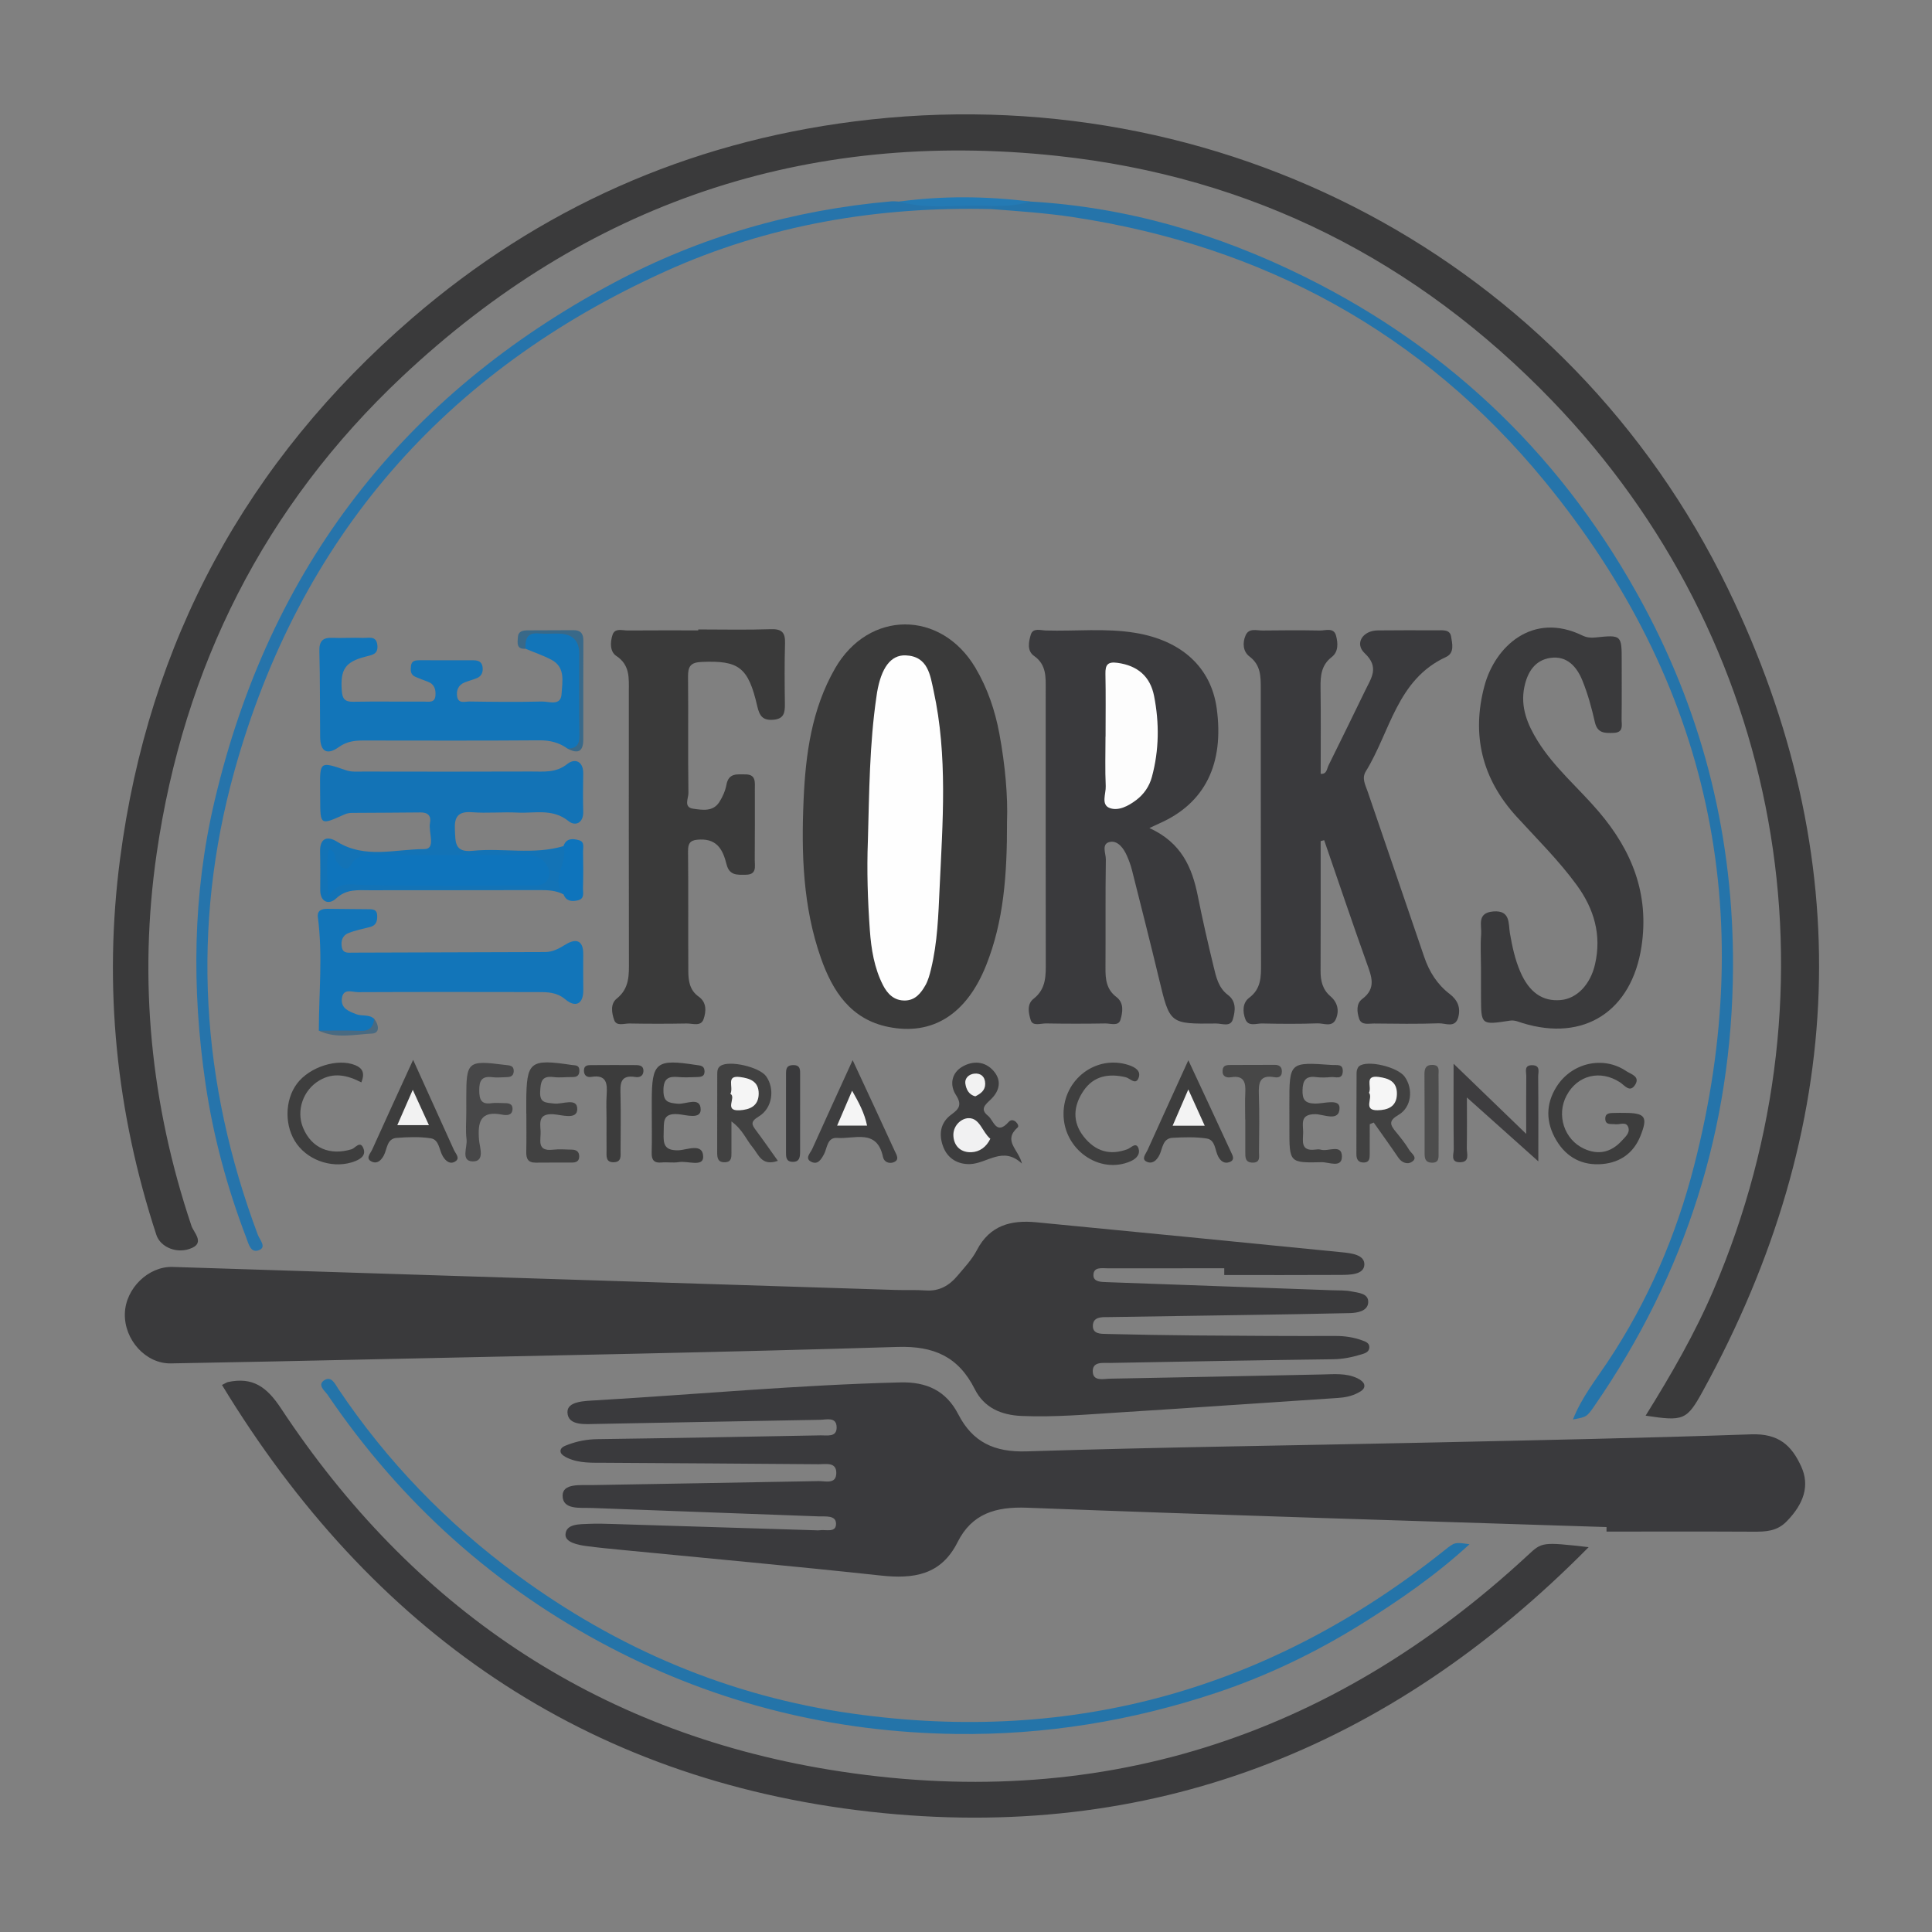 <?xml version="1.0" encoding="utf-8"?>
<!-- Generator: Adobe Illustrator 17.0.0, SVG Export Plug-In . SVG Version: 6.00 Build 0)  -->
<!DOCTYPE svg PUBLIC "-//W3C//DTD SVG 1.1//EN" "http://www.w3.org/Graphics/SVG/1.1/DTD/svg11.dtd">
<svg version="1.1" id="Layer_1" xmlns="http://www.w3.org/2000/svg" xmlns:xlink="http://www.w3.org/1999/xlink" x="0px" y="0px"
	 width="200px" height="200px" viewBox="0 0 200 200" enable-background="new 0 0 200 200" xml:space="preserve">
<rect x="0" y="0" width="200" height="200" fill="#808080" stroke="none"/>
<g>
	<path fill="#3A3A3B" d="M170.353,146.549c2.634-4.226,5.09-8.478,7.03-13.011c13.536-31.631,7.132-67.314-16.704-92.053
		c-14.022-14.552-31.116-23.195-51.254-25.351c-26.056-2.79-48.736,4.927-67.802,22.864C27.37,52.408,19.018,69.023,16.217,88.353
		c-1.899,13.103-0.62,25.976,3.603,38.55c0.226,0.672,1.338,1.687,0.088,2.268c-1.525,0.708-3.3-0.048-3.722-1.337
		c-4.156-12.698-5.492-25.673-3.756-38.938c2.945-22.497,13.091-41.166,30.221-55.947C55.831,21.576,71.16,14.763,88.468,12.567
		c37.695-4.783,73.837,14.228,90.405,48.374c13.547,27.922,12.357,55.799-2.581,83.036
		C174.608,147.048,174.276,147.139,170.353,146.549z"/>
	<path fill="#3A3A3D" d="M166.307,158.081c-19.992-0.647-39.987-1.231-59.975-2.002c-3.261-0.126-5.724,0.614-7.203,3.563
		c-1.722,3.432-4.565,3.824-7.974,3.455c-8.892-0.964-17.801-1.77-26.703-2.642c-1.244-0.122-2.49-0.239-3.728-0.403
		c-0.905-0.12-2.238-0.387-2.183-1.22c0.073-1.101,1.446-1.039,2.406-1.083c0.854-0.039,1.712-0.01,2.568,0.016
		c6.974,0.213,13.947,0.432,20.921,0.649c0.132,0.004,0.267,0.021,0.395-0.001c0.646-0.11,1.75,0.315,1.715-0.713
		c-0.029-0.862-1.104-0.699-1.792-0.725c-7.825-0.296-15.651-0.566-23.476-0.87c-1.193-0.046-3.052,0.231-3.037-1.29
		c0.013-1.279,1.843-1.058,2.995-1.079c7.832-0.142,15.664-0.263,23.495-0.413c0.716-0.014,1.833,0.367,1.843-0.841
		c0.01-1.166-1.103-0.899-1.823-0.905c-7.374-0.067-14.748-0.1-22.122-0.151c-1.312-0.009-2.644,0.069-3.88-0.498
		c-0.279-0.128-0.657-0.354-0.71-0.595c-0.105-0.479,0.393-0.641,0.74-0.773c0.986-0.375,1.999-0.566,3.076-0.58
		c7.7-0.104,15.4-0.249,23.1-0.392c0.68-0.013,1.677,0.221,1.654-0.849c-0.024-1.093-1.046-0.773-1.7-0.762
		c-7.701,0.129-15.402,0.292-23.103,0.428c-1.21,0.021-3.015,0.222-3.063-1.195c-0.039-1.161,1.768-1.18,2.952-1.25
		c10.508-0.619,20.995-1.595,31.526-1.854c2.706-0.067,4.726,0.864,5.983,3.306c1.486,2.887,3.738,3.938,7.074,3.833
		c14.012-0.441,28.031-0.614,42.047-0.92c10.987-0.239,21.975-0.458,32.957-0.843c2.867-0.101,4.194,1.166,5.181,3.331
		c0.905,1.986,0.267,3.868-1.517,5.69c-1,1.022-2.167,1.063-3.444,1.057c-5.065-0.026-10.13-0.011-15.195-0.011
		C166.307,158.39,166.307,158.235,166.307,158.081z"/>
	<path fill="#3A3A3C" d="M126.735,131.292c-4.012,0-8.023-0.004-12.035,0.004c-0.624,0.001-1.526-0.184-1.508,0.74
		c0.014,0.685,0.835,0.672,1.428,0.693c7.762,0.278,15.523,0.557,23.285,0.838c0.658,0.024,1.33-0.012,1.968,0.116
		c0.739,0.148,1.852,0.193,1.76,1.189c-0.077,0.844-1.097,1.041-1.896,1.06c-3.62,0.086-7.24,0.139-10.861,0.197
		c-4.608,0.074-9.216,0.142-13.824,0.212c-0.132,0.002-0.263,0.007-0.395,0.005c-0.678-0.007-1.481-0.002-1.523,0.852
		c-0.046,0.917,0.821,0.878,1.451,0.893c3.027,0.072,6.056,0.13,9.084,0.154c4.874,0.04,9.748,0.068,14.621,0.055
		c0.943-0.002,1.832,0.138,2.703,0.449c0.358,0.128,0.801,0.273,0.759,0.766c-0.04,0.467-0.473,0.586-0.847,0.699
		c-0.944,0.285-1.887,0.483-2.897,0.495c-7.703,0.097-15.406,0.24-23.108,0.382c-0.75,0.014-1.855-0.177-1.774,0.959
		c0.07,0.97,1.135,0.682,1.801,0.67c7.307-0.128,14.613-0.289,21.919-0.436c1.244-0.025,2.51-0.165,3.683,0.399
		c0.276,0.133,0.618,0.372,0.69,0.63c0.125,0.446-0.293,0.692-0.641,0.874c-0.648,0.341-1.342,0.481-2.083,0.529
		c-7.487,0.484-14.97,1.019-22.458,1.487c-3.412,0.213-6.819,0.521-10.253,0.378c-2.166-0.09-3.909-0.858-4.876-2.779
		c-1.688-3.354-4.223-4.485-7.996-4.368c-18.097,0.561-36.201,0.883-54.303,1.282c-6.976,0.154-13.951,0.301-20.928,0.423
		c-2.586,0.045-4.836-2.439-4.756-5.167c0.075-2.592,2.433-4.899,4.954-4.819c24.934,0.792,49.867,1.59,74.801,2.382
		c1.053,0.033,2.111-0.023,3.16,0.052c1.387,0.099,2.424-0.504,3.264-1.504c0.719-0.856,1.516-1.694,2.024-2.672
		c1.34-2.579,3.544-3.133,6.15-2.881c10.544,1.023,21.088,2.047,31.628,3.103c0.949,0.095,2.393,0.243,2.33,1.307
		c-0.06,1.022-1.49,1.033-2.461,1.039c-4.014,0.023-8.027,0.01-12.041,0.01C126.735,131.758,126.735,131.525,126.735,131.292z"/>
	<path fill="#3A3A3C" d="M22.978,143.369c0.41-0.2,0.511-0.277,0.624-0.301c2.549-0.542,4.007,0.487,5.48,2.718
		c13.558,20.542,32.479,33.427,56.753,37.409c27.565,4.522,51.787-3.164,72.322-22.197c1.472-1.364,1.451-1.386,6.301-0.838
		c-20.69,20.949-45.403,30.64-74.396,27.386C60.494,184.228,38.406,168.759,22.978,143.369z"/>
	<path fill="#3A3A3D" d="M118.986,85.72c3.326,1.513,4.426,4.093,5.014,7.048c0.486,2.445,1.048,4.876,1.634,7.299
		c0.26,1.074,0.497,2.192,1.477,2.925c0.911,0.682,0.762,1.683,0.512,2.529c-0.245,0.83-1.133,0.425-1.73,0.432
		c-4.813,0.057-4.792,0.04-5.909-4.615c-0.903-3.767-1.858-7.521-2.806-11.278c-0.128-0.507-0.313-1.006-0.525-1.485
		c-0.335-0.757-0.923-1.555-1.711-1.427c-0.981,0.159-0.456,1.199-0.465,1.816c-0.057,3.751-0.013,7.503-0.038,11.255
		c-0.008,1.159,0.098,2.208,1.126,2.986c0.822,0.622,0.654,1.597,0.421,2.371c-0.206,0.686-1.026,0.363-1.572,0.372
		c-2.04,0.034-4.081,0.034-6.121-0.002c-0.55-0.01-1.382,0.318-1.589-0.329c-0.221-0.69-0.432-1.661,0.285-2.219
		c1.354-1.053,1.271-2.469,1.269-3.927c-0.013-9.346-0.008-18.693-0.007-28.039c0-1.316,0.102-2.614-1.211-3.535
		c-0.747-0.524-0.551-1.476-0.331-2.199c0.223-0.734,1.015-0.444,1.555-0.429c3.086,0.09,6.181-0.263,9.26,0.245
		c4.818,0.795,7.852,3.588,8.431,7.827c0.785,5.757-1.224,9.802-5.902,11.882C119.827,85.325,119.604,85.433,118.986,85.72z"/>
	<path fill="#3A3A3D" d="M136.714,87.072c0,4.477,0.011,8.954-0.008,13.43c-0.004,1.031,0.195,1.924,1.023,2.634
		c0.72,0.617,0.937,1.46,0.573,2.328c-0.386,0.923-1.271,0.451-1.92,0.474c-1.907,0.068-3.819,0.056-5.727,0.012
		c-0.598-0.014-1.427,0.363-1.739-0.45c-0.289-0.752-0.297-1.69,0.392-2.204c1.259-0.941,1.237-2.197,1.234-3.536
		c-0.023-9.481-0.028-18.963-0.028-28.444c0-1.263,0.02-2.46-1.173-3.361c-0.671-0.506-0.734-1.411-0.397-2.183
		c0.344-0.789,1.135-0.495,1.757-0.503c1.975-0.025,3.951-0.037,5.925,0.002c0.597,0.012,1.455-0.353,1.686,0.547
		c0.193,0.751,0.262,1.646-0.453,2.2c-1.084,0.841-1.173,1.945-1.156,3.176c0.042,2.962,0.014,5.924,0.014,8.914
		c0.645,0.048,0.63-0.511,0.806-0.866c1.277-2.59,2.557-5.178,3.811-7.779c0.611-1.266,1.491-2.386-0.061-3.84
		c-1.07-1.002-0.209-2.344,1.346-2.363c2.041-0.024,4.082-0.015,6.123-0.009c0.58,0.002,1.347-0.117,1.472,0.63
		c0.121,0.726,0.383,1.715-0.525,2.133c-5.082,2.339-5.767,7.732-8.3,11.837c-0.446,0.722-0.042,1.408,0.184,2.072
		c1.945,5.714,3.919,11.417,5.858,17.133c0.522,1.539,1.351,2.855,2.635,3.836c0.842,0.643,1.157,1.436,0.894,2.412
		c-0.315,1.166-1.327,0.606-2.008,0.63c-2.236,0.08-4.476,0.044-6.715,0.021c-0.556-0.006-1.306,0.218-1.544-0.511
		c-0.222-0.68-0.319-1.547,0.322-2.026c1.474-1.103,0.976-2.31,0.489-3.669c-1.52-4.242-2.957-8.514-4.427-12.774
		C136.957,87.008,136.836,87.04,136.714,87.072z"/>
	<path fill="#3A3A3A" d="M104.246,85.046c0.014,5.541-0.347,10.314-2.148,14.851c-2.023,5.099-5.562,7.345-10.153,6.407
		c-3.877-0.792-5.754-3.694-6.957-7.107c-1.868-5.297-2.041-10.805-1.802-16.349c0.206-4.765,0.836-9.439,3.261-13.658
		c3.479-6.052,10.976-6.064,14.534-0.049c1.248,2.111,2.025,4.404,2.473,6.81C104.057,79.195,104.345,82.464,104.246,85.046z"/>
	<path fill="#3A3A3A" d="M72.282,65.161c2.5,0,5.002,0.059,7.5-0.027c1.144-0.039,1.518,0.333,1.484,1.449
		c-0.062,2.104-0.042,4.212-0.015,6.317c0.011,0.884-0.102,1.527-1.208,1.61c-1.105,0.083-1.423-0.414-1.655-1.42
		c-0.93-4.041-1.919-4.728-5.745-4.568c-1.152,0.048-1.43,0.46-1.418,1.532c0.046,4.014-0.018,8.029,0.041,12.043
		c0.008,0.527-0.533,1.478,0.493,1.621c0.941,0.131,2.046,0.333,2.701-0.683c0.348-0.54,0.626-1.177,0.743-1.806
		c0.229-1.235,1.122-1.063,1.957-1.065c1.121-0.003,0.981,0.824,0.982,1.538c0.003,2.435,0.008,4.87-0.011,7.305
		c-0.005,0.676,0.25,1.537-0.935,1.546c-0.87,0.006-1.684,0.098-1.981-1.068c-0.351-1.381-0.885-2.629-2.718-2.576
		c-0.897,0.026-1.282,0.217-1.271,1.203c0.045,4.146,0.002,8.292,0.029,12.438c0.006,0.988,0.137,1.962,1.075,2.622
		c0.845,0.595,0.774,1.545,0.505,2.33c-0.272,0.794-1.137,0.439-1.747,0.45c-1.974,0.036-3.949,0.037-5.923,0
		c-0.548-0.01-1.35,0.315-1.586-0.36c-0.247-0.706-0.424-1.669,0.27-2.222c1.341-1.07,1.261-2.483,1.258-3.944
		c-0.016-9.279-0.013-18.559-0.01-27.838c0-1.381,0.14-2.734-1.295-3.684c-0.683-0.452-0.638-1.445-0.391-2.188
		c0.243-0.732,1.009-0.445,1.565-0.449c2.435-0.02,4.87-0.009,7.305-0.009C72.282,65.226,72.282,65.193,72.282,65.161z"/>
	<path fill="#3A3A3C" d="M153.309,100.085c-0.003-1.119-0.069-2.244,0.018-3.357c0.073-0.931-0.475-2.232,1.254-2.375
		c1.807-0.149,1.556,1.275,1.725,2.253c0.236,1.367,0.524,2.709,1.069,3.978c0.927,2.156,2.314,3.103,4.181,2.942
		c1.682-0.146,3.082-1.601,3.564-3.719c0.689-3.027-0.102-5.721-1.888-8.173c-1.864-2.559-4.121-4.779-6.247-7.108
		c-3.576-3.919-4.673-8.457-3.314-13.527c1.095-4.086,4.996-7.714,10.136-5.212c0.425,0.207,0.856,0.254,1.337,0.204
		c2.737-0.281,2.737-0.269,2.734,2.518c-0.002,1.976,0.015,3.952-0.011,5.927c-0.008,0.6,0.252,1.399-0.83,1.432
		c-0.893,0.027-1.67,0.065-1.938-1.117c-0.332-1.469-0.733-2.942-1.302-4.332c-0.571-1.393-1.571-2.551-3.275-2.317
		c-1.651,0.227-2.407,1.505-2.721,3.012c-0.43,2.065,0.315,3.88,1.377,5.589c1.719,2.766,4.224,4.858,6.314,7.306
		c3.448,4.04,5.259,8.548,4.434,13.979c-1.015,6.678-5.927,9.891-12.323,7.917c-0.427-0.132-0.803-0.326-1.316-0.246
		c-2.958,0.46-2.963,0.437-2.974-2.415C153.308,102.193,153.312,101.139,153.309,100.085z"/>
	<path fill="#2574AA" d="M106.633,20.862c9.992,0.566,19.401,3.337,28.325,7.743c15.407,7.607,27.168,19.09,35.255,34.2
		c6.216,11.613,9.251,24.108,9.187,37.321c-0.08,16.607-4.889,31.715-14.315,45.37c-0.82,1.187-0.823,1.185-2.254,1.447
		c0.887-2.26,2.361-4.108,3.606-5.98c4.167-6.263,7.075-13.056,8.929-20.26c6.747-26.208,1.643-50.04-15.491-70.92
		c-12.593-15.345-29.089-24.324-48.782-27.305c-2.803-0.424-5.62-0.615-8.44-0.83c-0.091-0.187-0.068-0.354,0.087-0.499
		C104.018,20.789,105.323,20.794,106.633,20.862z"/>
	<path fill="#2674AB" d="M102.653,21.315c0,0.111,0.001,0.222,0,0.332c-11.74-0.294-23.104,1.613-33.815,6.462
		C46.04,38.431,30.999,55.639,24.275,79.783c-4.514,16.209-3.487,32.285,2.418,48.049c0.181,0.484,0.891,1.232,0.189,1.553
		c-0.931,0.426-1.14-0.605-1.383-1.241c-1.976-5.172-3.424-10.498-4.225-15.97c-1.432-9.786-1.34-19.564,0.928-29.222
		c5.662-24.12,19.486-42.028,41.337-53.679c8.976-4.786,18.595-7.545,28.739-8.431c0.259-0.023,0.523,0.016,0.785,0.026
		c2.777,0.062,5.554,0.051,8.331,0.064C101.847,20.934,102.309,20.939,102.653,21.315z"/>
	<path fill="#1275B9" d="M58.748,77.493c-0.879-0.636-1.833-0.864-2.94-0.856c-6.052,0.047-12.105,0.024-18.158,0.019
		c-0.924-0.001-1.743,0.087-2.579,0.683c-1.234,0.88-1.913,0.448-1.929-1.051c-0.032-2.96-0.002-5.92-0.08-8.878
		c-0.027-1.041,0.338-1.423,1.349-1.381c1.051,0.043,2.106-0.036,3.157,0.007c0.588,0.024,1.406-0.277,1.5,0.777
		c0.083,0.932-0.551,0.985-1.231,1.161c-2.139,0.556-2.615,1.352-2.454,3.546c0.061,0.827,0.322,1.14,1.178,1.125
		c2.433-0.044,4.868,0.001,7.302-0.017c0.48-0.004,1.153,0.181,1.214-0.618c0.047-0.613-0.091-1.186-0.779-1.436
		c-0.432-0.157-0.858-0.329-1.283-0.503c-0.552-0.227-0.523-0.71-0.466-1.169c0.064-0.518,0.488-0.554,0.891-0.554
		c1.842-0.002,3.684,0.011,5.526,0.004c0.517-0.002,0.918,0.125,0.991,0.708c0.062,0.501-0.089,0.926-0.58,1.135
		c-0.418,0.177-0.867,0.281-1.287,0.454c-0.643,0.264-0.865,0.814-0.768,1.445c0.122,0.792,0.817,0.52,1.273,0.526
		c2.5,0.037,5.001,0.066,7.499,0.001c0.736-0.019,1.976,0.525,2.042-0.806c0.061-1.225,0.438-2.727-1.049-3.515
		c-0.858-0.454-1.79-0.767-2.689-1.143c-0.562-1.12-0.337-1.77,1.035-1.764c4.667,0.02,4.822-0.497,4.73,4.276
		c-0.043,2.238-0.032,4.478,0.003,6.716C60.183,77.456,59.808,77.876,58.748,77.493z"/>
	<path fill="#1373B6" d="M58.34,92.589c-0.779-0.413-1.612-0.451-2.478-0.447c-5.859,0.021-11.719,0.003-17.578,0.016
		c-1.218,0.003-2.405-0.165-3.496,0.857c-0.708,0.664-1.644,0.421-1.638-0.91c0.006-1.316,0.017-2.633-0.014-3.949
		c-0.034-1.438,0.787-1.631,1.754-1.026c2.886,1.803,6.025,0.772,9.021,0.769c1.272-0.001,0.412-1.758,0.602-2.698
		c0.138-0.686-0.163-1.109-0.967-1.098c-2.369,0.033-4.74,0.025-7.109,0.047c-0.256,0.002-0.532,0.05-0.764,0.155
		c-2.519,1.136-2.517,1.141-2.527-1.569c-0.001-0.329-0.005-0.658-0.009-0.987c-0.03-2.966-0.038-2.941,2.721-2.001
		c0.539,0.184,1.172,0.124,1.762,0.125c5.794,0.008,11.587,0.019,17.381-0.005c1.277-0.005,2.543,0.168,3.731-0.783
		c0.741-0.593,1.666-0.329,1.643,0.993c-0.023,1.316-0.034,2.634,0.001,3.95c0.032,1.213-0.854,1.514-1.507,0.983
		c-1.654-1.347-3.505-0.801-5.284-0.891c-1.576-0.079-3.166,0.082-4.737-0.038c-1.456-0.111-1.828,0.513-1.757,1.823
		c0.067,1.231-0.068,2.366,1.825,2.171c3.124-0.323,6.312,0.439,9.413-0.486c0.493,0.351,0.635,0.918,0.489,1.399
		C58.459,90.172,58.692,91.417,58.34,92.589z"/>
	<path fill="#2474A9" d="M152.124,159.86c-3.501,3.212-7.267,5.809-11.151,8.234c-4.753,2.967-9.824,5.401-15.099,7.156
		c-8.701,2.896-17.694,4.372-26.933,4.248c-12.651-0.171-24.604-3.123-35.78-8.957c-11.931-6.229-21.682-15.011-29.255-26.161
		c-0.266-0.391-1.089-1.001-0.354-1.488c0.756-0.501,1.124,0.369,1.473,0.889c5.033,7.502,11.22,13.896,18.49,19.244
		c10.393,7.645,21.947,12.561,34.731,14.365c22.843,3.223,43.261-2.524,61.276-16.895
		C150.596,159.638,150.595,159.637,152.124,159.86z"/>
	<path fill="#1275B9" d="M33.006,106.692c0.005-3.912,0.413-7.826-0.099-11.736c-0.091-0.698,0.379-0.885,0.995-0.875
		c1.38,0.023,2.761,0.02,4.141,0.039c0.453,0.006,0.969-0.044,1.002,0.63c0.027,0.561-0.076,1.045-0.733,1.212
		c-0.761,0.193-1.54,0.349-2.263,0.64c-0.628,0.253-0.787,0.863-0.653,1.496c0.131,0.622,0.668,0.522,1.114,0.52
		c6.639-0.019,13.278-0.046,19.918-0.062c0.832-0.002,1.469-0.384,2.162-0.804c0.984-0.596,1.789-0.458,1.785,0.972
		c-0.004,1.249-0.01,2.498,0.007,3.747c0.021,1.526-0.841,1.832-1.836,1c-0.94-0.786-1.9-0.771-2.935-0.772
		c-6.18-0.01-12.36-0.021-18.54,0.009c-0.607,0.003-1.579-0.458-1.683,0.702c-0.089,0.998,0.743,1.286,1.486,1.578
		c0.603,0.237,1.335-0.015,1.869,0.489c0.131,0.771,0.155,1.477-0.95,1.405C36.198,106.778,34.586,107.126,33.006,106.692z"/>
	<path fill="#3D3D3E" d="M105.788,120.455c-1.955-1.85-3.585-0.018-5.355,0.05c-1.265,0.048-2.331-0.567-2.792-1.79
		c-0.472-1.251-0.326-2.492,0.85-3.344c0.793-0.575,1.121-1.008,0.468-2.016c-0.663-1.023-0.474-2.268,0.649-2.926
		c1.081-0.632,2.332-0.605,3.237,0.424c0.897,1.02,0.617,2.101-0.287,2.966c-0.574,0.548-1.143,0.998-0.28,1.686
		c0.599,0.478,0.849,2.084,2.144,0.631c0.482-0.541,1.181,0.35,0.931,0.571C103.773,118.104,105.463,118.995,105.788,120.455z"/>
	<path fill="#3E3D3F" d="M159.247,120.224c-2.491-2.228-4.873-4.358-7.393-6.612c0,1.687,0.019,3.463-0.011,5.237
		c-0.01,0.581,0.361,1.472-0.732,1.466c-0.991-0.006-0.613-0.85-0.619-1.343c-0.035-2.948-0.017-5.898-0.017-8.854
		c2.431,2.349,4.825,4.661,7.516,7.261c0-2.23-0.013-4.1,0.009-5.969c0.005-0.461-0.27-1.154,0.623-1.14
		c0.881,0.014,0.603,0.73,0.608,1.168C159.262,114.377,159.247,117.316,159.247,120.224z"/>
	<path fill="#3D3D3D" d="M168.176,115.206c2.146,0.004,2.441,0.403,1.637,2.4c-0.699,1.736-2.061,2.719-3.897,2.892
		c-2.073,0.195-3.724-0.643-4.8-2.446c-1.098-1.84-1.13-3.743,0.019-5.56c1.577-2.495,4.849-3.22,7.218-1.609
		c0.447,0.304,1.452,0.54,0.931,1.391c-0.553,0.904-1.084,0.09-1.594-0.24c-2.044-1.324-4.405-0.728-5.523,1.384
		c-1.067,2.017-0.239,4.547,1.802,5.492c1.508,0.698,2.822,0.376,3.918-0.821c0.338-0.37,0.843-0.786,0.692-1.331
		c-0.2-0.722-0.886-0.312-1.359-0.376c-0.434-0.059-1.024,0.121-1.041-0.558c-0.017-0.669,0.564-0.593,1.012-0.614
		C167.519,115.194,167.848,115.207,168.176,115.206z"/>
	<path fill="#414141" d="M80.523,120.168c-1.681,0.597-1.989-0.66-2.623-1.415c-0.66-0.785-1.015-1.812-2.18-2.662
		c0,1.237,0,2.241,0,3.245c0,0.475,0.005,0.95-0.66,0.979c-0.753,0.033-0.82-0.45-0.818-1.032c0.01-2.692,0.006-5.383,0.008-8.075
		c0-0.33,0.015-0.654,0.33-0.866c0.909-0.613,4.047,0.105,4.738,1.085c0.905,1.285,0.662,3.291-0.777,4.154
		c-0.891,0.535-0.719,0.848-0.276,1.438c0.393,0.524,0.772,1.059,1.154,1.591C79.754,119.08,80.086,119.552,80.523,120.168z"/>
	<path fill="#414141" d="M141.796,116.378c0,1.039,0.005,2.077-0.003,3.116c-0.003,0.398-0.017,0.818-0.566,0.847
		c-0.589,0.032-0.814-0.299-0.813-0.85c0.005-2.82-0.001-5.641,0.019-8.461c0.002-0.226,0.106-0.532,0.272-0.663
		c0.844-0.666,3.978,0.079,4.705,1.089c0.909,1.262,0.726,3.168-0.641,3.959c-1.052,0.608-0.865,1.03-0.28,1.74
		c0.499,0.605,0.997,1.223,1.398,1.894c0.215,0.359,0.964,0.803,0.239,1.245c-0.425,0.259-1,0.088-1.36-0.441
		c-0.834-1.229-1.703-2.433-2.559-3.648C142.07,116.261,141.933,116.319,141.796,116.378z"/>
	<path fill="#414141" d="M54.478,115.288c0-0.394-0.002-0.787,0-1.181c0.026-4.243,0.354-4.51,4.7-3.863
		c0.378,0.056,0.796-0.02,0.798,0.576c0.002,0.516-0.245,0.684-0.721,0.677c-0.656-0.009-1.321,0.082-1.966,0
		c-1.249-0.159-1.321,0.53-1.372,1.512c-0.062,1.2,0.596,1.124,1.446,1.23c0.845,0.106,2.419-0.667,2.394,0.595
		c-0.023,1.13-1.64,0.56-2.485,0.513c-1.516-0.085-1.372,0.802-1.31,1.734c0.058,0.872-0.47,2.135,1.277,1.936
		c0.648-0.074,1.311-0.018,1.967-0.005c0.442,0.009,0.75,0.19,0.753,0.692c0.004,0.53-0.338,0.643-0.771,0.644
		c-1.247,0.003-2.494-0.007-3.74,0.008c-0.793,0.009-0.986-0.424-0.97-1.128c0.03-1.312,0.009-2.625,0.009-3.937
		C54.484,115.288,54.481,115.288,54.478,115.288z"/>
	<path fill="#404040" d="M133.477,115.141c-0.002-0.263-0.002-0.526-0.002-0.788c-0.004-4.421-0.004-4.422,4.425-4.104
		c0.489,0.035,1.156-0.158,1.102,0.693c-0.055,0.86-0.754,0.512-1.204,0.556c-0.521,0.051-1.057,0.067-1.574,0.001
		c-1.062-0.137-1.361,0.367-1.386,1.339c-0.025,0.976,0.233,1.389,1.318,1.405c0.876,0.013,2.534-0.55,2.515,0.464
		c-0.027,1.478-1.676,0.621-2.545,0.63c-1.576,0.018-1.224,1.015-1.225,1.867c0,0.856-0.324,1.991,1.238,1.803
		c0.194-0.023,0.408-0.049,0.588,0.006c0.762,0.234,2.194-0.645,2.186,0.723c-0.006,1.215-1.376,0.556-2.098,0.574
		c-3.335,0.081-3.336,0.038-3.337-3.396C133.479,116.323,133.479,115.732,133.477,115.141z"/>
	<path fill="#3E3E3F" d="M88.266,109.745c1.558,3.355,2.974,6.38,4.361,9.417c0.17,0.371,0.538,0.906-0.12,1.156
		c-0.461,0.176-0.988-0.016-1.1-0.549c-0.622-2.963-2.965-1.833-4.727-1.972c-1.061-0.084-1.041,1.049-1.372,1.672
		c-0.323,0.609-0.667,1.111-1.304,0.812c-0.744-0.349-0.119-0.905,0.07-1.325C85.417,115.97,86.784,112.993,88.266,109.745z"/>
	<path fill="#3D3D3D" d="M123.016,109.757c1.522,3.267,2.964,6.347,4.386,9.436c0.176,0.382,0.519,0.905-0.174,1.124
		c-0.483,0.153-0.853-0.101-1.112-0.577c-0.359-0.661-0.285-1.74-1.2-1.882c-1.156-0.178-2.359-0.134-3.535-0.073
		c-1.02,0.053-1.03,1.093-1.338,1.741c-0.32,0.674-0.801,0.995-1.355,0.726c-0.564-0.274-0.072-0.805,0.102-1.191
		C120.162,116.02,121.547,112.986,123.016,109.757z"/>
	<path fill="#3D3D3D" d="M42.767,109.716c1.478,3.262,2.857,6.298,4.229,9.338c0.174,0.386,0.683,0.849,0.114,1.19
		c-0.514,0.308-0.958-0.026-1.27-0.547c-0.389-0.647-0.367-1.723-1.244-1.86c-1.154-0.18-2.36-0.13-3.534-0.043
		c-1.005,0.074-0.977,1.112-1.307,1.769c-0.279,0.555-0.69,0.923-1.219,0.71c-0.774-0.312-0.188-0.865-0.009-1.264
		C39.891,115.977,41.285,112.955,42.767,109.716z"/>
	<path fill="#3B3B3B" d="M67.472,115.191c-0.001-0.394-0.001-0.789-0.001-1.183c0-4.049,0.441-4.406,4.596-3.762
		c0.395,0.061,0.817,0.045,0.862,0.574c0.06,0.707-0.476,0.667-0.929,0.681c-0.591,0.018-1.187,0.048-1.774-0.006
		c-1.023-0.094-1.537,0.136-1.547,1.357c-0.01,1.205,0.48,1.316,1.494,1.407c0.818,0.074,2.351-0.786,2.362,0.604
		c0.008,1.046-1.542,0.545-2.316,0.479c-1.719-0.147-1.471,0.894-1.516,1.951c-0.048,1.137,0.063,1.825,1.53,1.783
		c0.872-0.025,2.55-0.812,2.56,0.681c0.007,1.083-1.635,0.389-2.526,0.544c-0.575,0.099-1.184-0.019-1.771,0.038
		c-0.783,0.076-1.052-0.248-1.034-1.005C67.497,117.953,67.473,116.572,67.472,115.191z"/>
	<path fill="#3F3F3F" d="M110.096,115.318c-0.001-3.606,3.389-6.147,6.726-5.069c0.713,0.23,1.335,0.626,1.035,1.359
		c-0.308,0.752-0.88,0.011-1.321-0.093c-1.752-0.416-3.321-0.145-4.372,1.406c-1.043,1.539-1.197,3.204,0.029,4.752
		c1.186,1.497,2.698,1.99,4.548,1.279c0.35-0.135,0.872-0.776,1.119-0.066c0.184,0.531-0.136,1.029-0.83,1.332
		C113.829,121.611,110.097,119.009,110.096,115.318z"/>
	<path fill="#3E3E3E" d="M37.408,112.049c-1.446-0.748-2.856-1.069-4.32-0.219c-1.708,0.992-2.463,3.138-1.705,4.938
		c0.88,2.09,2.764,2.883,5.015,2.202c0.366-0.111,0.915-0.977,1.24-0.04c0.225,0.647-0.238,1.026-0.893,1.281
		c-2.057,0.801-4.648,0.073-6.005-1.768c-1.308-1.773-1.302-4.54,0.014-6.279c1.313-1.735,4.219-2.644,6.024-1.896
		C37.503,110.568,37.805,111.044,37.408,112.049z"/>
	<path fill="#474748" d="M48.27,115.19c-0.001-0.525-0.001-1.051-0.001-1.576c-0.001-3.74,0.155-3.867,3.983-3.378
		c0.469,0.06,0.967,0.023,0.925,0.702c-0.033,0.538-0.448,0.565-0.849,0.574c-0.459,0.011-0.925,0.054-1.378-0.002
		c-1.056-0.13-1.342,0.334-1.339,1.343c0.003,0.971,0.195,1.509,1.292,1.346c0.385-0.057,0.787-0.008,1.181-0.008
		c0.472,0.001,1.011-0.001,0.971,0.65c-0.04,0.649-0.627,0.633-1.056,0.548c-2.285-0.45-2.561,0.76-2.409,2.626
		c0.061,0.746,0.643,2.239-0.656,2.213c-1.269-0.026-0.534-1.476-0.637-2.285C48.182,117.04,48.271,116.109,48.27,115.19z"/>
	<path fill="#474747" d="M128.902,115.887c0-0.919-0.037-1.839,0.01-2.755c0.054-1.062-0.108-1.833-1.466-1.617
		c-0.49,0.078-0.94-0.067-0.883-0.726c0.048-0.553,0.479-0.54,0.867-0.543c1.509-0.011,3.018-0.011,4.527-0.012
		c0.454,0,0.741,0.173,0.743,0.684c0.002,0.553-0.352,0.667-0.772,0.593c-1.568-0.279-1.653,0.624-1.61,1.827
		c0.071,1.966,0.028,3.936,0.013,5.905c-0.004,0.484,0.174,1.134-0.682,1.111c-0.773-0.021-0.737-0.585-0.737-1.12
		c0-1.115,0-2.231,0-3.346C128.908,115.887,128.905,115.887,128.902,115.887z"/>
	<path fill="#3C3C3C" d="M62.788,115.909c0-0.855-0.046-1.714,0.012-2.565c0.079-1.177,0.006-2.131-1.597-1.863
		c-0.427,0.071-0.759-0.14-0.753-0.661c0.006-0.59,0.447-0.556,0.824-0.559c1.513-0.013,3.026-0.011,4.54-0.002
		c0.41,0.002,0.818,0.07,0.794,0.625c-0.023,0.521-0.418,0.675-0.823,0.609c-1.666-0.272-1.573,0.787-1.549,1.905
		c0.041,1.907,0.013,3.816,0.005,5.724c-0.002,0.511,0.118,1.147-0.657,1.19c-0.928,0.051-0.789-0.669-0.793-1.244
		C62.781,118.014,62.787,116.962,62.788,115.909z"/>
	<path fill="#4D4D4D" d="M148.924,115.368c0,1.307,0.006,2.613-0.003,3.92c-0.004,0.507,0.101,1.106-0.728,1.073
		c-0.626-0.025-0.718-0.433-0.718-0.935c0-2.743,0.006-5.487-0.016-8.23c-0.005-0.641,0.191-0.994,0.883-0.955
		c0.725,0.04,0.569,0.595,0.575,1.012C148.937,112.624,148.924,113.996,148.924,115.368z"/>
	<path fill="#3A3A3C" d="M82.827,115.068c-0.002,1.383-0.004,2.765-0.001,4.148c0.001,0.566-0.055,1.092-0.811,1.056
		c-0.651-0.031-0.648-0.52-0.648-0.993c0.001-2.699,0.004-5.398,0.002-8.098c-0.001-0.493,0.032-0.901,0.7-0.922
		c0.83-0.026,0.759,0.526,0.76,1.056C82.83,112.566,82.828,113.817,82.827,115.068z"/>
	<path fill="#0E74BC" d="M58.34,92.589c-1.409-1.663,0.532-3.334-0.012-5c0.295-0.858,0.988-0.784,1.625-0.605
		c0.593,0.167,0.393,0.761,0.402,1.184c0.028,1.249,0.032,2.499-0.006,3.747c-0.014,0.475,0.21,1.126-0.545,1.292
		C59.189,93.343,58.612,93.305,58.34,92.589z"/>
	<path fill="#247AB4" d="M102.653,21.315c-3.195-0.192-6.428,0.444-9.59-0.447c4.523-0.615,9.046-0.566,13.57-0.006
		C105.338,21.294,103.997,21.318,102.653,21.315z"/>
	<path fill="#396989" d="M58.748,77.493c0.902,0.003,1.25-0.427,1.237-1.342c-0.041-2.819-0.021-5.638-0.017-8.458
		c0.002-1.365-0.7-2.048-2.033-2.1c-0.72-0.029-1.447,0.049-2.162-0.018c-1.243-0.115-1.416,0.623-1.375,1.583
		c-0.975,0.068-0.818-0.629-0.787-1.201c0.034-0.618,0.518-0.699,0.995-0.704c1.581-0.015,3.162-0.002,4.742-0.018
		c0.754-0.008,1.044,0.344,1.041,1.086c-0.017,3.425-0.006,6.85-0.01,10.275C60.377,77.867,59.756,78.039,58.748,77.493z"/>
	<path fill="#496A81" d="M33.006,106.692c1.442,0.002,2.885-0.035,4.324,0.021c0.922,0.036,1.308-0.404,1.411-1.235
		c0.484,0.602,0.6,1.477-0.214,1.516C36.695,107.08,34.798,107.557,33.006,106.692z"/>
	<path fill="#FDFDFD" d="M114.448,76.259c0-2.169,0.03-4.338-0.014-6.506c-0.019-0.942,0.238-1.275,1.252-1.136
		c2.085,0.286,3.386,1.41,3.783,3.426c0.551,2.797,0.527,5.608-0.225,8.384c-0.267,0.987-0.829,1.797-1.63,2.401
		c-0.8,0.604-1.83,1.152-2.73,0.822c-0.941-0.345-0.384-1.488-0.419-2.266c-0.077-1.705-0.024-3.416-0.024-5.125
		C114.444,76.259,114.446,76.259,114.448,76.259z"/>
	<path fill="#FEFEFE" d="M89.844,87.018c0.142-4.99,0.159-9.988,0.892-14.943c0.019-0.13,0.035-0.261,0.057-0.39
		c0.435-2.555,1.42-3.897,2.952-3.842c2.332,0.084,2.554,2.073,2.9,3.655c1.475,6.756,0.94,13.598,0.624,20.42
		c-0.131,2.818-0.217,5.649-0.891,8.411c-0.138,0.568-0.293,1.157-0.576,1.659c-0.458,0.809-1.044,1.56-2.101,1.585
		c-1.132,0.027-1.832-0.681-2.296-1.593c-0.907-1.784-1.219-3.733-1.36-5.703C89.826,93.196,89.724,90.109,89.844,87.018z"/>
	<path fill="#0E74BC" d="M33.991,92.698c-0.116-1.975-0.252-3.366,0.065-4.805c0.843,0.291,0.49,1.004,0.844,1.377
		c0.466,0.49,0.882,1.138,1.493,0.164c0.527-0.839,1.333-0.932,2.235-0.928c5.264,0.021,10.527,0.033,15.791-0.01
		c0.962-0.008,1.686,0.286,2.168,1.058c0.664,1.065,0.112,2.1-1.153,2.105c-5.987,0.026-11.977,0.091-17.961-0.053
		C36.264,91.576,35.16,91.222,33.991,92.698z"/>
	<path fill="#F1F1F2" d="M102.518,117.884c-0.414,0.868-1.123,1.359-1.961,1.393c-0.998,0.04-1.747-0.526-1.856-1.595
		c-0.113-1.111,0.782-1.907,1.549-1.93C101.435,115.715,101.685,117.2,102.518,117.884z"/>
	<path fill="#F2F2F2" d="M100.962,113.494c-0.668-0.17-0.935-0.717-1.024-1.289c-0.096-0.622,0.389-1.005,0.924-1.063
		c0.668-0.072,1.119,0.318,1.127,1.042C101.997,112.874,101.522,113.217,100.962,113.494z"/>
	<path fill="#F5F5F5" d="M75.611,113.234c0.365-0.709-0.519-1.941,0.999-1.74c1,0.132,1.951,0.434,1.93,1.744
		c-0.021,1.301-0.975,1.638-1.976,1.697C74.869,115.034,76.271,113.587,75.611,113.234z"/>
	<path fill="#F6F6F6" d="M141.717,113.119c0.33-0.615-0.528-1.839,1.002-1.635c1.049,0.14,1.919,0.48,1.889,1.786
		c-0.03,1.332-0.999,1.645-2.004,1.662C141.046,114.958,142.169,113.647,141.717,113.119z"/>
	<path fill="#F5F5F5" d="M89.758,116.525c-1.125,0-1.974,0-3.1,0c0.533-1.244,1.006-2.346,1.551-3.616
		C88.912,114.145,89.494,115.218,89.758,116.525z"/>
	<path fill="#F3F3F3" d="M124.711,116.531c-1.201,0-2.107,0-3.319,0c0.529-1.225,1.002-2.319,1.621-3.751
		C123.619,114.12,124.105,115.192,124.711,116.531z"/>
	<path fill="#F2F2F2" d="M41.13,116.473c0.536-1.224,0.998-2.28,1.599-3.656c0.621,1.358,1.109,2.425,1.672,3.656
		C43.286,116.473,42.353,116.473,41.13,116.473z"/>
</g>
</svg>
